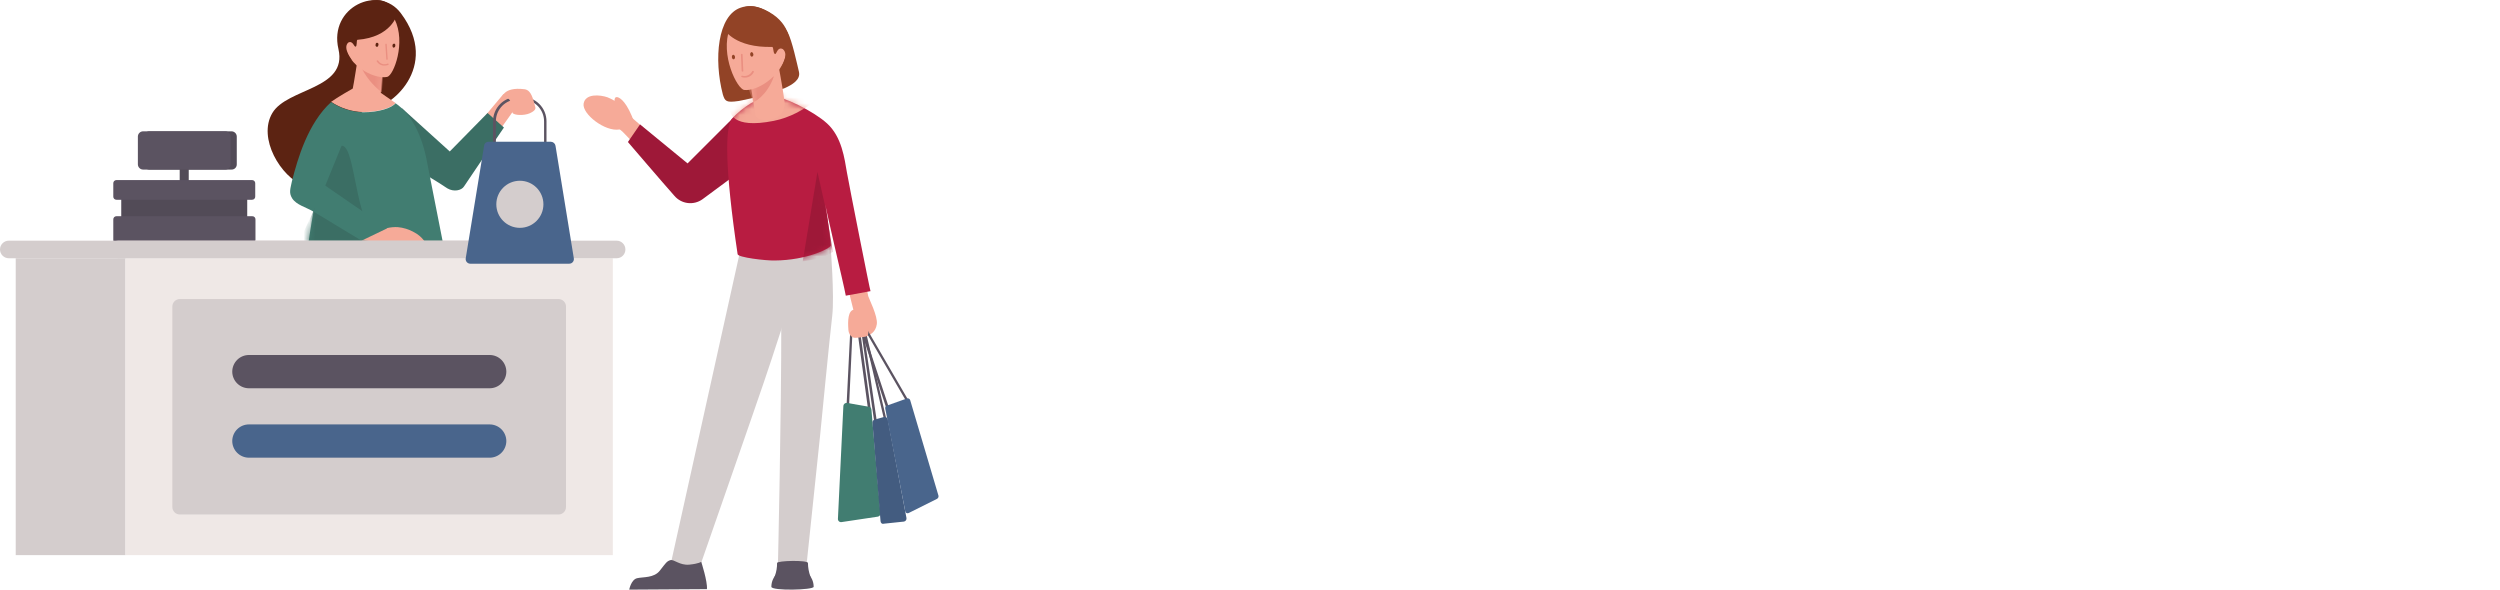 <svg width="424" height="100" viewBox="0 0 424 100" fill="none" xmlns="http://www.w3.org/2000/svg">
<path d="M146.692 57.102C147.617 56.822 148.506 56.335 148.707 54.986C148.908 53.638 147.337 50.591 147.252 50.226C147.168 49.861 146.607 47.052 146.607 47.052H143.359C143.359 47.052 144.893 53.183 144.973 53.505C145.174 55.209 146.221 54.161 146.692 57.102Z" fill="#F6AA98"/>
<path d="M41.929 32.469H20.564V37.59H41.929V32.469Z" fill="#524B57"/>
<path d="M31.244 32.792C31.143 32.792 31.044 32.773 30.95 32.735C30.857 32.697 30.773 32.641 30.701 32.57C30.63 32.5 30.574 32.415 30.535 32.323C30.496 32.23 30.477 32.13 30.477 32.03V27.232C30.477 27.132 30.496 27.032 30.535 26.939C30.573 26.846 30.63 26.761 30.701 26.69C30.772 26.619 30.857 26.562 30.95 26.524C31.043 26.485 31.143 26.465 31.244 26.465C31.345 26.465 31.445 26.484 31.538 26.522C31.631 26.561 31.716 26.617 31.787 26.688C31.859 26.76 31.915 26.845 31.954 26.938C31.992 27.031 32.011 27.131 32.011 27.232V31.993C32.014 32.096 31.997 32.199 31.96 32.295C31.923 32.392 31.867 32.48 31.796 32.554C31.724 32.629 31.639 32.688 31.544 32.729C31.449 32.77 31.347 32.791 31.244 32.792Z" fill="#524B57"/>
<path d="M42.774 41.26H19.743C19.67 41.26 19.599 41.245 19.532 41.217C19.465 41.188 19.405 41.145 19.355 41.092C19.306 41.039 19.268 40.977 19.243 40.908C19.219 40.84 19.209 40.767 19.214 40.694V37.23C19.21 37.157 19.22 37.085 19.245 37.017C19.27 36.95 19.308 36.887 19.357 36.835C19.407 36.782 19.467 36.74 19.533 36.712C19.599 36.683 19.671 36.669 19.743 36.669H42.763C42.839 36.663 42.915 36.674 42.986 36.701C43.057 36.727 43.122 36.769 43.175 36.822C43.229 36.876 43.271 36.941 43.297 37.012C43.324 37.083 43.334 37.159 43.329 37.235V40.7C43.317 40.843 43.255 40.978 43.153 41.081C43.052 41.184 42.917 41.247 42.774 41.26Z" fill="#5B5361"/>
<path d="M39.269 28.761H25.32C25.085 28.76 24.86 28.666 24.693 28.499C24.527 28.333 24.433 28.108 24.432 27.873V23.16C24.433 22.924 24.527 22.699 24.693 22.533C24.86 22.366 25.085 22.272 25.32 22.271H39.269C39.504 22.274 39.728 22.368 39.894 22.534C40.06 22.7 40.155 22.925 40.157 23.16V27.873C40.16 27.99 40.138 28.106 40.094 28.215C40.05 28.324 39.985 28.423 39.902 28.506C39.819 28.589 39.72 28.654 39.611 28.698C39.502 28.742 39.386 28.763 39.269 28.761Z" fill="#524B57"/>
<path d="M38.22 28.761H24.271C24.036 28.76 23.811 28.666 23.645 28.499C23.478 28.333 23.384 28.108 23.383 27.873V23.16C23.384 22.924 23.478 22.699 23.645 22.533C23.811 22.366 24.036 22.272 24.271 22.271H38.22C38.454 22.274 38.678 22.368 38.843 22.535C39.008 22.701 39.102 22.925 39.103 23.16V27.873C39.106 27.99 39.085 28.106 39.042 28.215C38.999 28.323 38.934 28.422 38.851 28.505C38.769 28.588 38.67 28.654 38.562 28.698C38.453 28.742 38.337 28.763 38.22 28.761Z" fill="#5B5361"/>
<path d="M82.482 19.409L85.386 15.94C85.386 15.94 87.566 17.918 87.645 17.918C87.724 17.918 84.942 21.79 84.942 21.79L82.482 19.409Z" fill="#F6AA98"/>
<path d="M68.09 18.283L76.278 25.688L82.689 19.166L85.466 21.626C85.466 21.626 79.118 30.941 78.695 31.623C78.272 32.305 76.96 32.591 75.871 31.945C74.622 31.062 69.867 28.243 69.867 28.243L68.09 18.283Z" fill="#3B6E64"/>
<path d="M62.689 18.441C65.995 18.6 74.855 11.385 67.979 2.234C64.308 -2.685 55.723 1.144 57.4 8.322C58.987 15.199 48.73 14.892 46.191 19.166C43.652 23.44 47.641 30.009 51.513 31.501C55.384 32.992 59.383 18.282 62.689 18.441Z" fill="#5C2312"/>
<path d="M59.829 15.014C59.993 14.331 60.675 9.894 60.675 9.894L64.87 12.073L64.584 15.739C64.584 15.739 66.076 16.796 67.086 17.473C66.441 18.283 64.225 19.007 61.601 19.007C59.659 18.956 57.772 18.355 56.158 17.272C57.089 16.569 59.829 15.014 59.829 15.014Z" fill="#F6AA98"/>
<mask id="mask0_2148_86654" style="mask-type:luminance" maskUnits="userSpaceOnUse" x="56" y="9" width="12" height="11">
<path d="M59.831 15.014C59.995 14.331 60.677 9.894 60.677 9.894L64.872 12.073L64.586 15.739C64.586 15.739 66.078 16.796 67.088 17.473C66.443 18.283 64.227 19.007 61.603 19.007C59.661 18.956 57.773 18.355 56.16 17.272C57.091 16.569 59.831 15.014 59.831 15.014Z" fill="white"/>
</mask>
<g mask="url(#mask0_2148_86654)">
<path d="M65.03 12.195L64.75 15.659C63.196 14.466 61.951 12.917 61.121 11.142C64.951 12.232 65.03 12.195 65.03 12.195Z" fill="#EA8F81"/>
</g>
<path d="M65.672 13.041C66.761 12.797 68.898 7.222 66.92 3.245C65.27 -0.061 62.043 0.944 60.837 1.658C59.802 2.392 59.029 3.438 58.629 4.642C58.23 5.846 58.225 7.147 58.616 8.354C59.785 11.671 63.778 13.443 65.672 13.041Z" fill="#F6AA98"/>
<path d="M66.561 7.72C66.558 7.64 66.585 7.563 66.637 7.503C66.689 7.443 66.762 7.405 66.841 7.397C66.963 7.397 67.084 7.556 67.042 7.757C67.045 7.836 67.018 7.914 66.966 7.974C66.914 8.033 66.841 8.071 66.762 8.079C66.64 8.106 66.561 7.921 66.561 7.72Z" fill="#5D2310"/>
<path d="M63.7 7.577C63.7 7.376 63.822 7.217 63.981 7.254C64.139 7.291 64.224 7.418 64.182 7.619C64.139 7.82 64.06 7.979 63.901 7.942C63.742 7.905 63.647 7.756 63.7 7.577Z" fill="#5D2310"/>
<path d="M65.635 10.137C65.619 10.14 65.602 10.138 65.586 10.133C65.57 10.128 65.555 10.119 65.543 10.107C65.531 10.095 65.522 10.081 65.517 10.065C65.512 10.049 65.511 10.032 65.514 10.015L65.35 7.519C65.35 7.486 65.362 7.455 65.385 7.433C65.408 7.41 65.439 7.397 65.471 7.397C65.504 7.397 65.534 7.41 65.557 7.433C65.58 7.455 65.593 7.486 65.593 7.519L65.752 10.015C65.762 10.095 65.715 10.137 65.635 10.137Z" fill="#EA8F81"/>
<path d="M64.87 11.105C64.67 11.062 64.481 10.979 64.315 10.861C64.148 10.742 64.008 10.591 63.902 10.417C63.89 10.405 63.882 10.391 63.877 10.376C63.872 10.36 63.872 10.343 63.876 10.327C63.879 10.311 63.887 10.296 63.898 10.284C63.909 10.272 63.923 10.263 63.939 10.258C63.955 10.246 63.972 10.238 63.992 10.233C64.011 10.229 64.031 10.228 64.05 10.232C64.069 10.235 64.088 10.243 64.104 10.254C64.121 10.264 64.135 10.279 64.145 10.295C64.303 10.558 64.552 10.752 64.845 10.842C65.138 10.932 65.454 10.911 65.732 10.782C65.817 10.74 65.896 10.782 65.896 10.861C65.906 10.877 65.912 10.894 65.913 10.913C65.915 10.931 65.911 10.949 65.903 10.966C65.895 10.982 65.883 10.997 65.868 11.007C65.853 11.018 65.835 11.024 65.817 11.025C65.51 11.12 65.187 11.147 64.87 11.105Z" fill="#EA8F81"/>
<path d="M57.935 7.074C57.691 6.016 57.612 2.515 62.008 0.462C65.795 -1.273 67.35 2.435 67.35 2.435C67.35 2.435 66.424 6.307 60.617 6.751C60.416 6.831 60.617 7.841 60.294 7.92C60.056 7.957 59.812 6.788 59.046 7.233C58.041 8.201 59.77 10.295 59.77 10.295L57.755 8.603C57.649 8.767 57.892 8.201 57.935 7.074Z" fill="#5C2312"/>
<path d="M52.292 41.339C52.292 41.339 52.736 38.166 53.175 35.897C51.89 35.13 50.276 34.77 49.552 33.638C48.944 32.67 49.266 31.988 49.51 30.739C50.477 26.947 52.212 20.901 56.158 17.314C57.775 18.39 59.661 18.989 61.601 19.044C64.246 19.044 66.441 18.32 67.087 17.515C69.705 19.287 71.641 22.916 72.487 27.793L75.132 41.218L52.292 41.339Z" fill="#417D71"/>
<mask id="mask1_2148_86654" style="mask-type:luminance" maskUnits="userSpaceOnUse" x="49" y="17" width="27" height="25">
<path d="M52.29 41.339C52.29 41.339 52.734 38.166 53.173 35.897C51.888 35.13 50.275 34.77 49.55 33.638C48.941 32.67 49.264 31.988 49.508 30.739C50.475 26.947 52.211 20.901 56.156 17.314C57.773 18.39 59.659 18.989 61.599 19.044C64.244 19.044 66.439 18.32 67.085 17.515C69.703 19.287 71.639 22.916 72.485 27.793L75.13 41.218L52.29 41.339Z" fill="white"/>
</mask>
<g mask="url(#mask1_2148_86654)">
<path d="M65.997 41.339H50.557L54.91 32.109L57.935 24.704C60.675 24.651 59.946 41.339 65.997 41.339Z" fill="#3B6E64"/>
</g>
<path d="M71.926 40.816C71.464 40.209 70.871 39.714 70.191 39.367C69.348 38.893 68.414 38.605 67.451 38.52C66.854 38.492 66.256 38.546 65.674 38.679C65.314 38.637 63.256 38.52 63.256 38.52L61.32 40.774C61.32 40.816 72.407 41.62 71.926 40.816Z" fill="#F6AA98"/>
<path d="M104.536 16.468C104.859 16.426 105.948 16.791 107.181 19.732C108.413 22.673 104.319 18.521 104.319 18.521C104.319 18.521 103.933 16.505 104.536 16.468Z" fill="#F6AA98"/>
<path d="M98.976 17.595C99.256 15.823 101.758 16.061 103.043 16.505C104.109 16.935 105.082 17.566 105.91 18.362C106.288 18.789 106.625 19.252 106.915 19.742C107.159 19.986 111.147 23.371 111.147 23.371L107.841 24.783C107.841 24.783 105.424 21.959 105.064 21.959C102.641 22.387 98.732 19.367 98.976 17.595Z" fill="#F6AA98"/>
<path d="M106.492 24.085L108.55 21.102L116.611 27.714L124.233 20.097L127.253 27.793L119.129 33.802C118.405 34.318 117.513 34.542 116.631 34.43C115.749 34.319 114.941 33.879 114.368 33.199C112.602 31.221 106.492 24.085 106.492 24.085Z" fill="#9E1838"/>
<path d="M146.507 56.42L149.892 70.971L148.681 71.251L146.507 56.441M145.74 53.939L148.321 71.881L150.374 71.273L146.423 54.426L145.74 53.939Z" fill="#5B5361"/>
<path d="M122.598 16.04C122.963 17.166 123.126 17.447 125.3 17.124C127.955 16.637 130.559 15.909 133.081 14.95C134.33 14.384 135.821 13.538 135.499 12.168C135.176 10.798 134.33 6.878 133.605 5.513C132.88 4.149 129.654 -0.009 125.671 1.282C121.688 2.573 121.027 10.057 122.598 16.04Z" fill="#924326"/>
<path d="M125.38 43.233L113.568 96.493L118.488 96.694C118.488 96.694 128.606 67.665 129.532 64.883C130.659 61.577 135.054 48.486 135.98 44.122C136.747 40.335 125.38 43.233 125.38 43.233Z" fill="#D4CDCD"/>
<path d="M136.792 95.763L139.088 73.875C139.088 73.875 140.744 56.901 141.146 53.553C141.548 50.205 140.865 41.705 140.865 41.705C140.865 41.705 138.162 43.519 131.387 43.196C130.985 43.196 129.736 42.308 129.858 44.122C129.98 45.936 132.503 50.411 132.503 54.405C132.54 69.882 131.937 95.806 131.937 95.806H136.777L136.792 95.763Z" fill="#D4CDCD"/>
<path d="M137.997 99.514C137.997 97.699 136.41 96.25 134.41 96.25C132.411 96.25 130.824 97.699 130.824 99.514C130.824 100.238 137.997 100.08 137.997 99.514Z" fill="#5B5361"/>
<path d="M131.791 95.483C131.804 96.225 131.68 96.964 131.426 97.662C130.982 98.344 133.441 97.821 134.409 97.821C135.377 97.821 137.795 98.466 137.435 97.742C137.172 97.017 137.034 96.253 137.028 95.483C136.991 94.959 131.791 95.081 131.791 95.483Z" fill="#5B5361"/>
<path d="M119.896 99.915L106.715 100C106.715 100 107.038 98.307 108.048 98.064C109.058 97.821 110.909 98.064 111.914 96.773C112.919 95.483 113.083 95.186 113.692 95.001C114.3 94.816 115.279 95.927 116.913 95.763C118.547 95.599 118.928 95.282 118.928 95.282C118.928 95.282 120.018 98.625 119.896 99.915Z" fill="#5B5361"/>
<path d="M143.641 29.264C143.239 26.968 142.795 23.218 140.256 20.922C138.04 18.901 132.798 16.283 130.862 16.283C128.688 16.283 125.826 18.341 124.213 20.034C122.922 21.403 122.922 28.46 125.096 43.09C125.059 43.656 129.894 44.222 131.385 44.18C136.871 44.143 140.78 42.128 140.907 41.641C140.607 38.32 140.096 35.022 139.378 31.766C139.817 34.706 143.123 48.253 143.446 50.147C143.446 50.147 145.18 49.824 147.64 49.38C147.592 49.485 144.049 31.586 143.641 29.264Z" fill="#B81C41"/>
<mask id="mask2_2148_86654" style="mask-type:luminance" maskUnits="userSpaceOnUse" x="123" y="16" width="25" height="35">
<path d="M143.637 29.264C143.235 26.968 142.791 23.218 140.252 20.922C138.036 18.901 132.794 16.283 130.858 16.283C128.684 16.283 125.822 18.341 124.209 20.034C122.918 21.403 122.918 28.46 125.092 43.09C125.055 43.656 129.89 44.222 131.382 44.18C136.867 44.143 140.776 42.128 140.903 41.641C140.603 38.32 140.092 35.022 139.374 31.766C139.813 34.706 143.119 48.253 143.442 50.147C143.442 50.147 145.177 49.824 147.636 49.38C147.589 49.485 144.045 31.586 143.637 29.264Z" fill="white"/>
</mask>
<g mask="url(#mask2_2148_86654)">
<path d="M123.725 18.684C123.889 18.922 123.968 21.948 131.225 20.499C136.79 19.409 140.619 14.892 140.619 14.892C140.619 14.892 131.95 14.411 129.369 15.215C126.787 16.019 123.725 18.684 123.725 18.684Z" fill="#F4A897"/>
</g>
<mask id="mask3_2148_86654" style="mask-type:luminance" maskUnits="userSpaceOnUse" x="123" y="16" width="25" height="35">
<path d="M143.637 29.264C143.235 26.968 142.791 23.218 140.252 20.922C138.036 18.901 132.794 16.283 130.858 16.283C128.684 16.283 125.822 18.341 124.209 20.034C122.918 21.403 122.918 28.46 125.092 43.09C125.055 43.656 129.89 44.222 131.382 44.18C136.867 44.143 140.776 42.128 140.903 41.641C140.603 38.32 140.092 35.022 139.374 31.766C139.813 34.706 143.119 48.253 143.442 50.147C143.442 50.147 145.177 49.824 147.636 49.38C147.589 49.485 144.045 31.586 143.637 29.264Z" fill="white"/>
</mask>
<g mask="url(#mask3_2148_86654)">
<path d="M141.263 42.709L140.009 35.251L138.639 29.163L136.143 44.323C136.143 44.281 139.406 44.074 141.263 42.709Z" fill="#9E1838"/>
</g>
<path d="M126.996 12.337L131.884 10.295C131.884 10.295 132.852 15.416 133.053 17.23C133.418 20.779 128.292 21.144 128.091 19.346L126.996 12.337Z" fill="#F6AA98"/>
<mask id="mask4_2148_86654" style="mask-type:luminance" maskUnits="userSpaceOnUse" x="126" y="10" width="8" height="11">
<path d="M126.994 12.337L131.882 10.295C131.882 10.295 132.85 15.416 133.051 17.23C133.416 20.779 128.29 21.144 128.089 19.346L126.994 12.337Z" fill="white"/>
</mask>
<g mask="url(#mask4_2148_86654)">
<path d="M126.793 14.654L127.761 17.352C127.761 17.352 130.057 16.384 131.268 12.919C127.274 14.532 126.793 14.654 126.793 14.654Z" fill="#EA8F81"/>
</g>
<path d="M126.227 15.257C125.058 15.135 122.075 9.333 123.768 4.816C125.18 1.065 128.809 1.79 130.115 2.435C131.422 3.081 134.146 5.741 133.262 9.412C132.379 13.083 128.322 15.511 126.227 15.257Z" fill="#F6AA98"/>
<path d="M124.655 9.613C124.613 9.412 124.454 9.248 124.333 9.29C124.211 9.333 124.089 9.491 124.132 9.735C124.174 9.978 124.333 10.094 124.454 10.057C124.576 10.02 124.692 9.856 124.655 9.613Z" fill="#924326"/>
<path d="M127.762 9.163C127.72 8.962 127.556 8.798 127.439 8.841C127.323 8.883 127.196 9.042 127.233 9.285C127.27 9.528 127.439 9.645 127.556 9.608C127.639 9.572 127.706 9.507 127.745 9.425C127.783 9.343 127.789 9.25 127.762 9.163Z" fill="#924326"/>
<path d="M125.946 12.152C126.025 12.152 126.104 12.073 126.062 11.993L125.946 9.248C125.946 9.169 125.903 9.09 125.782 9.127C125.66 9.164 125.66 9.211 125.66 9.291L125.782 12.03C125.782 12.11 125.861 12.152 125.946 12.152Z" fill="#EA8F81"/>
<path d="M126.873 13.078C127.084 13.01 127.278 12.9 127.445 12.755C127.611 12.609 127.746 12.431 127.841 12.232C127.85 12.213 127.855 12.193 127.855 12.173C127.856 12.153 127.853 12.133 127.845 12.114C127.838 12.095 127.827 12.078 127.812 12.064C127.798 12.049 127.781 12.038 127.762 12.03C127.743 12.022 127.723 12.017 127.702 12.016C127.682 12.015 127.661 12.019 127.642 12.026C127.623 12.034 127.605 12.045 127.59 12.059C127.575 12.074 127.564 12.091 127.556 12.11C127.399 12.406 127.146 12.64 126.838 12.773C126.53 12.906 126.186 12.929 125.863 12.84C125.833 12.835 125.802 12.841 125.776 12.856C125.75 12.872 125.731 12.896 125.721 12.925C125.712 12.954 125.713 12.985 125.724 13.013C125.736 13.041 125.757 13.064 125.784 13.078C126.137 13.196 126.52 13.196 126.873 13.078Z" fill="#EA8F81"/>
<path d="M133.929 8C134.088 6.831 133.765 3.001 128.767 1.309C124.456 -0.146 122.922 5.096 122.922 5.096C122.922 5.096 124.657 8.122 130.983 7.958C131.226 8.042 131.105 9.127 131.47 9.169C131.708 9.169 131.872 7.878 132.76 8.323C133.966 9.291 132.316 11.708 132.316 11.708L134.289 9.65C134.411 9.772 134.13 9.164 133.929 8Z" fill="#924326"/>
<path d="M144.609 55.41L145.339 55.574L147.19 69.2L144.017 68.47L144.62 55.41M144.26 54.881L143.572 68.829L147.725 69.718L145.752 55.246L144.26 54.881Z" fill="#5B5361"/>
<path d="M142.715 88.548L148.882 87.623C149.014 87.602 149.133 87.532 149.215 87.427C149.298 87.322 149.337 87.19 149.326 87.057L147.792 69.464C147.783 69.346 147.735 69.235 147.656 69.147C147.576 69.06 147.47 69.002 147.353 68.982L143.683 68.337C143.608 68.324 143.532 68.327 143.459 68.344C143.386 68.362 143.317 68.394 143.257 68.439C143.196 68.484 143.146 68.541 143.108 68.606C143.07 68.671 143.046 68.744 143.037 68.818L142.112 87.977C142.104 88.057 142.115 88.137 142.143 88.212C142.172 88.286 142.217 88.354 142.275 88.409C142.333 88.464 142.402 88.505 142.479 88.529C142.555 88.553 142.635 88.56 142.715 88.548Z" fill="#417D71"/>
<path d="M149.338 88.389L147.968 71.696C147.955 71.579 147.985 71.461 148.052 71.364C148.119 71.266 148.219 71.197 148.333 71.167L149.92 70.722C149.989 70.705 150.061 70.702 150.131 70.714C150.201 70.725 150.269 70.751 150.329 70.789C150.389 70.827 150.441 70.876 150.482 70.935C150.522 70.994 150.551 71.06 150.565 71.13L153.739 87.861C153.749 87.929 153.746 87.999 153.729 88.067C153.713 88.135 153.683 88.198 153.642 88.254C153.6 88.31 153.548 88.358 153.489 88.394C153.429 88.429 153.363 88.453 153.294 88.463L149.867 88.823C149.607 88.913 149.369 88.712 149.338 88.389Z" fill="#435C80"/>
<path d="M145.941 54.685L153.6 67.877L150.696 68.935L146.264 55.51L146.423 55.468M146.142 54.14L145.74 55.23L150.395 69.464L154.182 68.094L146.565 54.992L146.142 54.14Z" fill="#5B5361"/>
<path d="M153.522 86.691L150.137 69.278C150.114 69.177 150.131 69.071 150.183 68.981C150.235 68.891 150.318 68.823 150.417 68.792L153.802 67.586C153.858 67.565 153.917 67.556 153.976 67.559C154.035 67.562 154.093 67.577 154.146 67.604C154.199 67.63 154.246 67.667 154.284 67.712C154.322 67.757 154.351 67.809 154.368 67.866L159.166 84.073C159.187 84.176 159.174 84.282 159.131 84.377C159.087 84.473 159.014 84.551 158.922 84.602L154.098 87.014C154.04 87.043 153.976 87.056 153.911 87.055C153.846 87.053 153.782 87.035 153.726 87.004C153.669 86.972 153.621 86.927 153.585 86.873C153.55 86.818 153.528 86.756 153.522 86.691Z" fill="#49658C"/>
<path d="M61.32 40.816L53.18 35.897L54.55 31.062L65.674 38.721L61.32 40.816Z" fill="#417D71"/>
<path d="M88.975 43.799H1.492C1.096 43.799 0.717 43.642 0.437 43.362C0.157 43.083 0 42.703 0 42.308C0 41.912 0.157 41.532 0.437 41.253C0.717 40.973 1.096 40.816 1.492 40.816H88.975C89.784 40.816 92.566 41.461 92.566 42.308C92.566 43.112 89.784 43.799 88.975 43.799Z" fill="#D4CDCD"/>
<path d="M21.29 43.799H2.666V94.15H21.29V43.799Z" fill="#D4CDCD"/>
<path d="M103.934 43.799H21.291V94.15H103.934V43.799Z" fill="#EFE8E6"/>
<path d="M94.739 87.258H30.519C30.349 87.26 30.18 87.228 30.023 87.164C29.865 87.1 29.722 87.005 29.602 86.885C29.482 86.764 29.387 86.621 29.323 86.463C29.258 86.306 29.227 86.137 29.229 85.967V52.008C29.227 51.838 29.258 51.67 29.323 51.512C29.387 51.355 29.482 51.211 29.602 51.091C29.722 50.971 29.865 50.876 30.023 50.812C30.18 50.748 30.349 50.716 30.519 50.718H94.702C94.872 50.716 95.041 50.748 95.198 50.812C95.356 50.876 95.499 50.971 95.619 51.091C95.74 51.211 95.835 51.355 95.899 51.512C95.963 51.67 95.995 51.838 95.993 52.008V85.967C95.996 86.134 95.965 86.3 95.904 86.456C95.842 86.611 95.751 86.753 95.634 86.873C95.517 86.993 95.379 87.088 95.225 87.155C95.071 87.221 94.906 87.256 94.739 87.258Z" fill="#D4CDCD"/>
<path d="M104.62 43.799H20.078C19.682 43.799 19.303 43.642 19.023 43.362C18.743 43.083 18.586 42.703 18.586 42.308C18.586 41.912 18.743 41.532 19.023 41.253C19.303 40.973 19.682 40.816 20.078 40.816H104.577C104.973 40.816 105.352 40.973 105.632 41.253C105.912 41.532 106.069 41.912 106.069 42.308C106.072 42.697 105.921 43.071 105.65 43.351C105.379 43.63 105.009 43.791 104.62 43.799Z" fill="#D4CDCD"/>
<path d="M88.534 31.141H87.767C87.222 31.142 86.682 31.035 86.178 30.826C85.674 30.618 85.216 30.312 84.83 29.927C84.444 29.541 84.138 29.083 83.93 28.579C83.722 28.075 83.615 27.534 83.615 26.989V20.578C83.615 20.033 83.722 19.492 83.93 18.988C84.138 18.484 84.444 18.026 84.83 17.64C85.216 17.255 85.674 16.949 86.178 16.74C86.682 16.532 87.222 16.425 87.767 16.426H88.534C89.08 16.425 89.62 16.532 90.124 16.74C90.628 16.949 91.086 17.255 91.472 17.64C91.858 18.026 92.164 18.484 92.372 18.988C92.581 19.492 92.687 20.033 92.687 20.578V26.989C92.687 27.534 92.581 28.075 92.372 28.579C92.164 29.083 91.858 29.541 91.472 29.927C91.086 30.312 90.628 30.618 90.124 30.826C89.62 31.035 89.08 31.142 88.534 31.141ZM87.805 16.86C86.823 16.86 85.881 17.25 85.186 17.944C84.492 18.638 84.102 19.58 84.102 20.562V26.989C84.102 27.971 84.492 28.913 85.186 29.607C85.881 30.302 86.823 30.692 87.805 30.692H88.572C89.553 30.692 90.495 30.302 91.19 29.607C91.884 28.913 92.274 27.971 92.274 26.989V20.578C92.274 19.596 91.884 18.654 91.19 17.96C90.495 17.265 89.553 16.875 88.572 16.875L87.805 16.86Z" fill="#5B5361"/>
<path d="M89.46 44.724H96.553C96.668 44.723 96.78 44.697 96.883 44.648C96.987 44.599 97.078 44.527 97.151 44.439C97.224 44.351 97.277 44.248 97.306 44.138C97.335 44.027 97.34 43.911 97.32 43.799L94.215 24.73C94.186 24.545 94.094 24.375 93.954 24.25C93.814 24.125 93.636 24.051 93.448 24.043H82.869C82.678 24.039 82.493 24.108 82.351 24.236C82.208 24.363 82.12 24.54 82.102 24.73L78.987 43.799C78.967 43.911 78.972 44.027 79.001 44.138C79.03 44.248 79.083 44.351 79.156 44.439C79.229 44.527 79.32 44.599 79.423 44.648C79.527 44.697 79.639 44.723 79.754 44.724H89.46Z" fill="#49658C"/>
<path d="M88.169 38.642C90.375 38.642 92.163 36.854 92.163 34.648C92.163 32.443 90.375 30.655 88.169 30.655C85.964 30.655 84.176 32.443 84.176 34.648C84.176 36.854 85.964 38.642 88.169 38.642Z" fill="#D4CDCD"/>
<path d="M88.974 15.135C89.503 15.215 90.064 15.537 90.508 17.151C90.788 18.119 90.709 17.875 90.788 18.161C90.868 18.447 90.751 18.806 89.826 19.219C88.9 19.631 87.181 19.578 86.922 19.14C86.662 18.7 87.08 17.203 85.991 16.558C85.144 16.717 85.107 16.717 85.107 16.717C85.107 16.717 85.187 14.654 88.974 15.135Z" fill="#F6AA98"/>
<path d="M145.054 57.298C145.054 57.298 143.996 57.34 143.885 55.891C143.774 54.441 143.805 52.622 144.895 52.5C145.985 52.379 146.709 52.622 146.947 54.193C147.185 55.764 147.635 56.837 146.789 57.097C146.217 57.211 145.637 57.279 145.054 57.298Z" fill="#F6AA98"/>
<path d="M83.05 65.851H42.21C41.463 65.848 40.748 65.55 40.219 65.022C39.691 64.494 39.393 63.779 39.391 63.032C39.392 62.284 39.689 61.567 40.218 61.038C40.746 60.508 41.462 60.21 42.21 60.207H83.05C83.799 60.208 84.516 60.507 85.046 61.036C85.575 61.565 85.873 62.283 85.875 63.032C85.872 63.779 85.573 64.496 85.044 65.024C84.515 65.552 83.798 65.85 83.05 65.851Z" fill="#5B5361"/>
<path d="M83.05 77.625H42.21C41.463 77.621 40.747 77.322 40.219 76.793C39.691 76.264 39.393 75.548 39.391 74.801C39.392 74.053 39.69 73.337 40.218 72.809C40.746 72.28 41.463 71.983 42.21 71.981H83.05C83.798 71.983 84.515 72.28 85.044 72.808C85.573 73.337 85.872 74.053 85.875 74.801C85.872 75.549 85.573 76.266 85.044 76.795C84.515 77.324 83.798 77.623 83.05 77.625Z" fill="#49658C"/>
<path d="M42.731 33.881H19.743C19.67 33.882 19.599 33.867 19.532 33.838C19.465 33.809 19.405 33.767 19.355 33.714C19.306 33.661 19.268 33.598 19.243 33.529C19.219 33.461 19.209 33.388 19.214 33.316V31.099C19.21 31.027 19.22 30.955 19.245 30.887C19.27 30.819 19.308 30.757 19.357 30.704C19.407 30.652 19.467 30.61 19.533 30.582C19.599 30.553 19.671 30.538 19.743 30.538H42.721C42.796 30.533 42.871 30.544 42.942 30.57C43.013 30.596 43.077 30.637 43.131 30.69C43.185 30.743 43.226 30.807 43.253 30.878C43.28 30.948 43.291 31.024 43.287 31.099V33.316C43.292 33.39 43.281 33.465 43.256 33.536C43.23 33.606 43.189 33.67 43.137 33.724C43.084 33.777 43.021 33.819 42.951 33.846C42.881 33.873 42.806 33.885 42.731 33.881Z" fill="#5B5361"/>
</svg>
